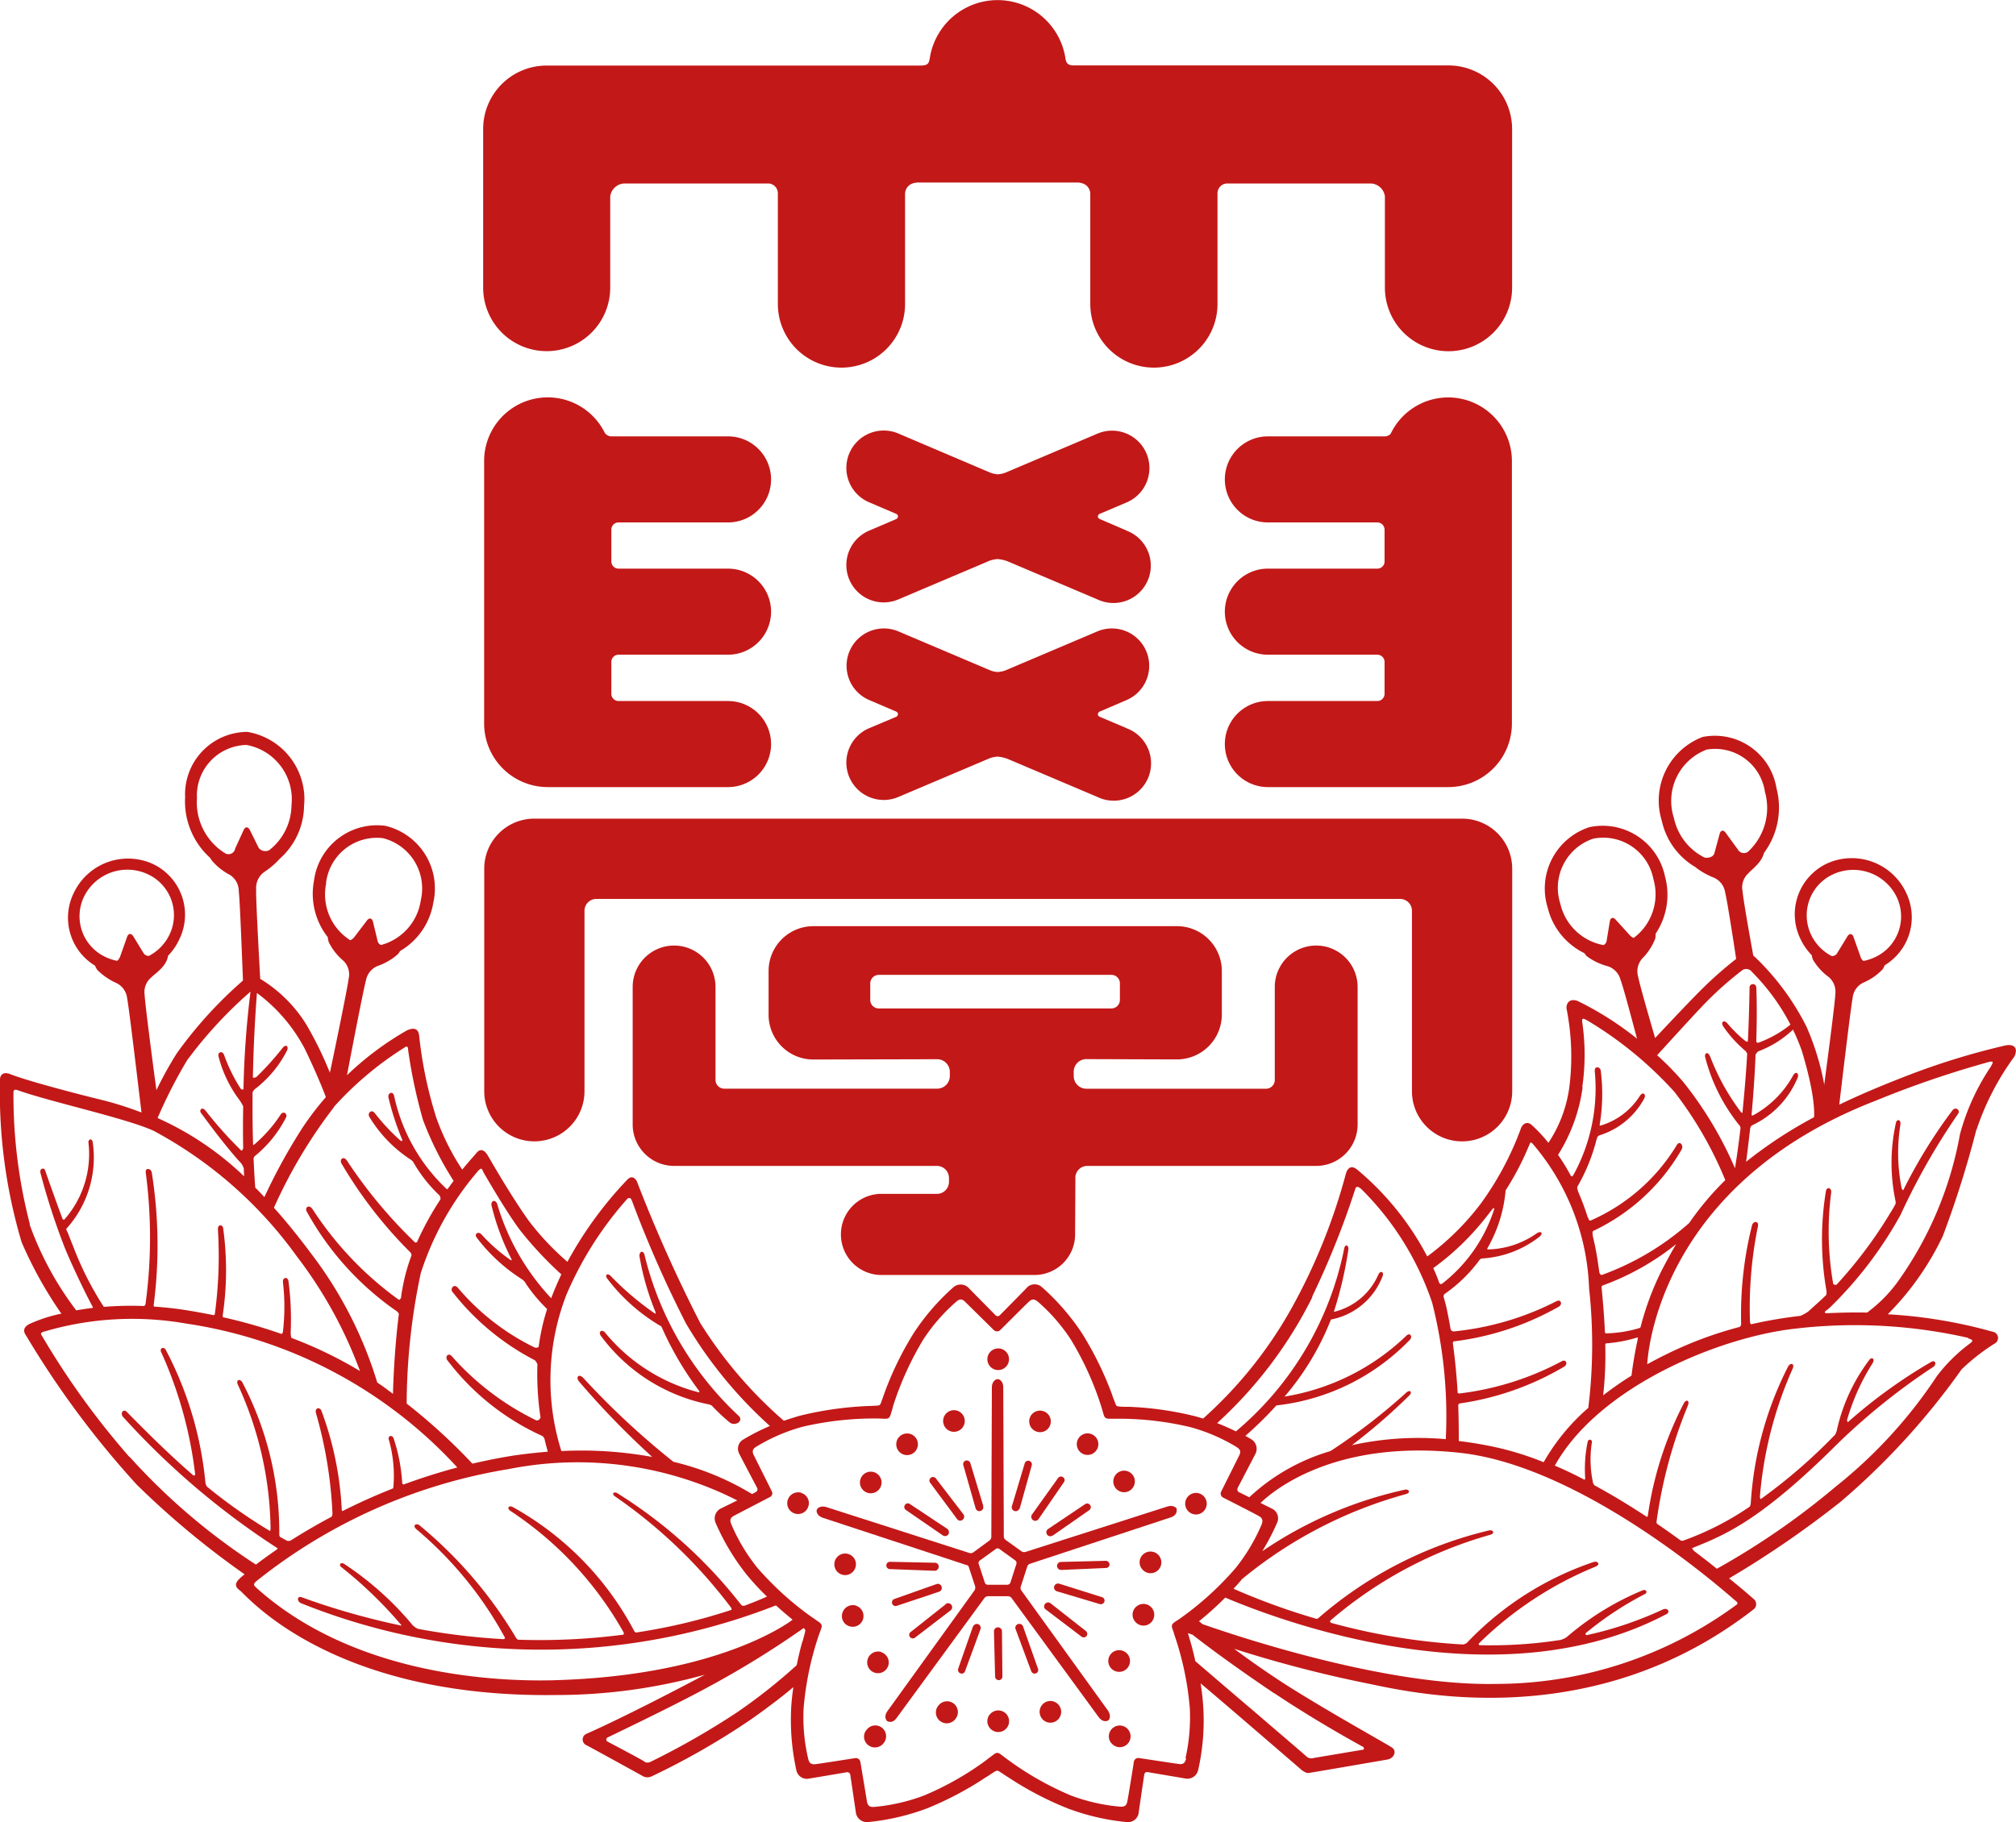 <svg id="グループ_1" data-name="グループ 1" xmlns="http://www.w3.org/2000/svg" width="61.333" height="55.451" viewBox="0 0 61.333 55.451">
  <path id="パス_1" data-name="パス 1" d="M52.462,5.543c.419,0,.419.337.419.337V9.242a1.935,1.935,0,1,0,3.87,0V5.881a.3.3,0,0,1,.308-.308H61.4a.451.451,0,0,1,.444.393V8.743a1.935,1.935,0,0,0,3.87,0V3.92a1.937,1.937,0,0,0-1.935-1.939H52.372c-.205,0-.231-.115-.248-.222a2.088,2.088,0,0,0-4.126,0c-.03.167-.056.226-.295.226H36.345A1.931,1.931,0,0,0,34.41,3.92V8.743a1.933,1.933,0,1,0,3.866,0V5.966a.451.451,0,0,1,.444-.393h4.344a.3.3,0,0,1,.312.308V9.242a1.935,1.935,0,0,0,3.87,0V5.881s0-.337.414-.337h4.793Z" transform="translate(-19.711 0.01)" fill="#c31818"/>
  <path id="パス_2" data-name="パス 2" d="M92.283,29.4a1.938,1.938,0,0,1,3.682.842v7.988a1.936,1.936,0,0,1-1.935,1.935H88.541a1.309,1.309,0,1,1,0-2.619h3.332a.22.22,0,0,0,.218-.222v-.97a.222.222,0,0,0-.218-.218H88.541a1.309,1.309,0,1,1,0-2.619h3.332a.219.219,0,0,0,.218-.218v-.97a.222.222,0,0,0-.218-.218H88.541a1.309,1.309,0,1,1,0-2.619H92.1a.238.238,0,0,0,.188-.094" transform="translate(-49.968 -16.213)" fill="#c31818"/>
  <path id="パス_3" data-name="パス 3" d="M38.158,29.4a1.935,1.935,0,0,0-3.678.842v7.988a1.936,1.936,0,0,0,1.935,1.935H41.9a1.309,1.309,0,1,0,0-2.619H38.568a.22.22,0,0,1-.218-.222v-.97a.219.219,0,0,1,.218-.218H41.9a1.309,1.309,0,1,0,0-2.619H38.568a.219.219,0,0,1-.218-.218v-.97a.219.219,0,0,1,.218-.218H41.9a1.309,1.309,0,1,0,0-2.619H38.35a.238.238,0,0,1-.188-.094" transform="translate(-19.751 -16.213)" fill="#c31818"/>
  <path id="パス_4" data-name="パス 4" d="M68.808,33.7l-.795-.342s-.077-.026-.077-.085a.1.1,0,0,1,.077-.09l.795-.337a1.137,1.137,0,1,0-.889-2.093l-2.8,1.188a.854.854,0,0,1-.226.047.726.726,0,0,1-.222-.047l-2.8-1.192a1.137,1.137,0,1,0-.889,2.093l.8.342s.073.021.073.085a.1.1,0,0,1-.073.09l-.8.342a1.137,1.137,0,1,0,.889,2.093l2.7-1.145a.834.834,0,0,1,.32-.081,1.075,1.075,0,0,1,.329.081l2.7,1.145A1.137,1.137,0,1,0,68.8,33.7" transform="translate(-34.536 -17.555)" fill="#c31818"/>
  <path id="パス_5" data-name="パス 5" d="M68.808,47.79l-.795-.337s-.077-.026-.077-.081a.1.1,0,0,1,.077-.094l.795-.342a1.135,1.135,0,1,0-.889-2.089l-2.8,1.188a.854.854,0,0,1-.226.047.726.726,0,0,1-.222-.047l-2.8-1.188a1.135,1.135,0,1,0-.889,2.089l.8.342s.073.021.073.085a.1.1,0,0,1-.073.09l-.8.337a1.137,1.137,0,1,0,.889,2.093l2.7-1.145a.834.834,0,0,1,.32-.081,1.075,1.075,0,0,1,.329.081l2.7,1.145A1.137,1.137,0,1,0,68.8,47.79" transform="translate(-34.536 -25.632)" fill="#c31818"/>
  <path id="パス_6" data-name="パス 6" d="M37.9,60.753a.361.361,0,0,0-.367.359v5.493a1.525,1.525,0,0,1-3.05,0V59.831A1.522,1.522,0,0,1,36,58.31H64.232a1.522,1.522,0,0,1,1.525,1.521v6.775a1.525,1.525,0,0,1-3.05,0V61.112a.361.361,0,0,0-.367-.359Z" transform="translate(-19.751 -33.398)" fill="#c31818"/>
  <path id="パス_7" data-name="パス 7" d="M59.632,67.452h0a.258.258,0,0,1,.256.261v.5a.261.261,0,0,1-.256.261H52.554a.259.259,0,0,1-.261-.261v-.5a.262.262,0,0,1,.261-.261Zm-1.1,6.177a.363.363,0,0,1,.363-.363H65.86a1.262,1.262,0,0,0,1.26-1.26V67.82a1.26,1.26,0,1,0-2.52,0v2.836a.268.268,0,0,1-.265.261H58.867a.386.386,0,0,1-.384-.384V70.4a.383.383,0,0,1,.384-.384l2.742.009a1.368,1.368,0,0,0,1.38-1.35V67.32a1.365,1.365,0,0,0-1.38-1.35H50.58A1.364,1.364,0,0,0,49.2,67.32v1.358a1.361,1.361,0,0,0,1.375,1.35l3.755-.009a.386.386,0,0,1,.384.384v.128a.386.386,0,0,1-.384.384h-6.48a.268.268,0,0,1-.265-.261V67.82a1.26,1.26,0,1,0-2.52,0v4.186a1.262,1.262,0,0,0,1.26,1.26h8a.368.368,0,0,1,.363.363v.124a.366.366,0,0,1-.363.363H52.6a1.235,1.235,0,0,0,0,2.469h4.69a1.235,1.235,0,0,0,1.235-1.235l.009-1.717Z" transform="translate(-25.817 -37.786)" fill="#c31818"/>
  <path id="パス_8" data-name="パス 8" d="M117.08,70.875s1.38-1.482,1.8-1.888a11.984,11.984,0,0,1,1.089-.948.4.4,0,0,1,.483,0,7.765,7.765,0,0,1,1.568,2.114,7.844,7.844,0,0,1,.658,2.708c0,.137-.457.278-.457.278s.209-.44-.342-2.255a6.475,6.475,0,0,0-1.516-2.388.21.21,0,0,0-.308-.034A10.412,10.412,0,0,0,118.8,69.6c-.47.5-1.333,1.452-1.333,1.452l-.384-.184Z" transform="translate(-67.067 -38.923)" fill="#c31818"/>
  <path id="パス_9" data-name="パス 9" d="M113.811,78.816s-.021.06.034.047a2.126,2.126,0,0,0,1.188-.9c.094-.141.192-.056.141.064a2.331,2.331,0,0,1-1.371,1.136.111.111,0,0,0-.064.068c-.06.209.068-.41.068-.41" transform="translate(-65.144 -44.613)" fill="#c31818"/>
  <path id="パス_10" data-name="パス 10" d="M70.978,96.379a.329.329,0,1,1-.329-.329.326.326,0,0,1,.329.329" transform="translate(-40.281 -55.016)" fill="#c31818"/>
  <path id="パス_11" data-name="パス 11" d="M56.5,106.323a.324.324,0,0,1,.209.414.328.328,0,0,1-.624-.205.331.331,0,0,1,.414-.214" transform="translate(-32.118 -60.89)" fill="#c31818"/>
  <path id="パス_12" data-name="パス 12" d="M61.606,123.066a.329.329,0,1,1,.53.389.332.332,0,0,1-.461.073.325.325,0,0,1-.073-.461" transform="translate(-35.25 -70.414)" fill="#c31818"/>
  <path id="パス_13" data-name="パス 13" d="M79.035,123.438a.329.329,0,0,1,.073-.461.33.33,0,0,1,.389.534.327.327,0,0,1-.457-.073" transform="translate(-45.237 -70.405)" fill="#c31818"/>
  <path id="パス_14" data-name="パス 14" d="M84.843,106.982a.328.328,0,1,1,.209-.41.329.329,0,0,1-.209.41" transform="translate(-48.354 -60.912)" fill="#c31818"/>
  <path id="パス_15" data-name="パス 15" d="M79.723,105.4a.328.328,0,1,1,.209-.41.33.33,0,0,1-.209.41" transform="translate(-45.421 -60.007)" fill="#c31818"/>
  <path id="パス_16" data-name="パス 16" d="M77.123,102.742a.328.328,0,1,1,.209-.41.329.329,0,0,1-.209.41" transform="translate(-43.932 -58.484)" fill="#c31818"/>
  <path id="パス_17" data-name="パス 17" d="M73.732,101.122a.329.329,0,0,1-.414-.209.325.325,0,0,1,.209-.414.328.328,0,1,1,.205.624" transform="translate(-41.989 -57.556)" fill="#c31818"/>
  <path id="パス_18" data-name="パス 18" d="M69.113,102.2c-.03-.09-.154-.1-.154-.1a.436.436,0,0,0-.128.013L64.5,103.5a.158.158,0,0,1-.115-.021l-.487-.35a.134.134,0,0,1-.051-.1l-.017-4.554a.4.4,0,0,0-.026-.124s-.051-.111-.145-.111-.145.111-.145.111a.329.329,0,0,0-.03.124l-.017,4.571a.149.149,0,0,1-.051.1l-.5.367a.138.138,0,0,1-.115.017l-4.361-1.4a.45.45,0,0,0-.128-.013s-.124.013-.154.1.064.175.064.175a.472.472,0,0,0,.111.064l4.361,1.435a.477.477,0,0,1,.064.021.217.217,0,0,1,.03.064l.188.572a.179.179,0,0,1-.017.115L60.3,108.351a.3.3,0,0,0-.051.12.186.186,0,0,0,.051.175.191.191,0,0,0,.184,0,.362.362,0,0,0,.094-.085l2.683-3.665a.149.149,0,0,1,.1-.051h.619a.141.141,0,0,1,.1.051l2.661,3.639a.437.437,0,0,0,.094.085.2.2,0,0,0,.184.009c.077-.056.051-.179.051-.179a.422.422,0,0,0-.051-.12l-2.64-3.661a.138.138,0,0,1-.017-.115l.2-.615a.128.128,0,0,1,.081-.081l4.289-1.414a.326.326,0,0,0,.111-.064.188.188,0,0,0,.06-.175m-5.5,1.2a.1.1,0,0,1,.107,0l.491.355a.1.1,0,0,1,.03.1l-.184.572a.1.1,0,0,1-.085.064h-.607a.092.092,0,0,1-.085-.064l-.188-.572a.089.089,0,0,1,.034-.1l.491-.355Z" transform="translate(-33.308 -56.271)" fill="#c31818"/>
  <path id="パス_19" data-name="パス 19" d="M72.293,105.5a.122.122,0,0,1-.15.081.117.117,0,0,1-.081-.15l.389-1.3a.111.111,0,1,1,.214.06L72.3,105.5Z" transform="translate(-41.276 -59.599)" fill="#c31818"/>
  <path id="パス_20" data-name="パス 20" d="M73.667,106.472a.118.118,0,0,1-.167.03.123.123,0,0,1-.03-.171l.79-1.106a.11.11,0,0,1,.154-.03.107.107,0,0,1,.026.154l-.769,1.119Z" transform="translate(-42.073 -60.244)" fill="#c31818"/>
  <path id="パス_21" data-name="パス 21" d="M74.709,108.071a.117.117,0,0,1-.167-.03.121.121,0,0,1,.03-.167l1.132-.76a.111.111,0,0,1,.124.184l-1.115.777Z" transform="translate(-42.688 -61.344)" fill="#c31818"/>
  <path id="パス_22" data-name="パス 22" d="M67.828,100.779a.329.329,0,1,1-.329-.329.329.329,0,0,1,.329.329" transform="translate(-38.477 -57.537)" fill="#c31818"/>
  <path id="パス_23" data-name="パス 23" d="M64.488,102.439a.329.329,0,1,1-.329-.329.326.326,0,0,1,.329.329" transform="translate(-36.563 -58.488)" fill="#c31818"/>
  <path id="パス_24" data-name="パス 24" d="M61.9,105.159a.329.329,0,1,1-.329-.329.329.329,0,0,1,.329.329" transform="translate(-35.08 -60.046)" fill="#c31818"/>
  <path id="パス_25" data-name="パス 25" d="M65.71,107.862a.128.128,0,0,1,.034.171.122.122,0,0,1-.167.03l-1.123-.773a.109.109,0,0,1-.03-.154.106.106,0,0,1,.154-.026Z" transform="translate(-36.893 -61.339)" fill="#c31818"/>
  <path id="パス_26" data-name="パス 26" d="M67.232,106.349a.122.122,0,0,1-.026.171.114.114,0,0,1-.167-.026l-.812-1.094a.11.11,0,1,1,.175-.132l.829,1.081Z" transform="translate(-37.923 -60.27)" fill="#c31818"/>
  <path id="パス_27" data-name="パス 27" d="M69.206,105.414a.12.12,0,1,1-.231.064l-.372-1.307a.111.111,0,1,1,.214-.06l.393,1.3Z" transform="translate(-39.296 -59.587)" fill="#c31818"/>
  <path id="パス_28" data-name="パス 28" d="M59.85,110.679a.324.324,0,0,1,.209.414.328.328,0,1,1-.209-.414" transform="translate(-34.036 -63.387)" fill="#c31818"/>
  <path id="パス_29" data-name="パス 29" d="M60.39,114.356a.328.328,0,1,1-.205.624.322.322,0,0,1-.209-.414.334.334,0,0,1,.414-.214" transform="translate(-34.345 -65.492)" fill="#c31818"/>
  <path id="パス_30" data-name="パス 30" d="M62.186,117.663a.329.329,0,0,1,.214.414.328.328,0,1,1-.624-.205.331.331,0,0,1,.414-.214" transform="translate(-35.377 -67.386)" fill="#c31818"/>
  <path id="パス_31" data-name="パス 31" d="M65.863,114.226a.121.121,0,0,1,.171.021.119.119,0,0,1-.021.171l-1.081.829a.108.108,0,0,1-.154-.017.105.105,0,0,1,.021-.154l1.068-.846Z" transform="translate(-37.093 -65.413)" fill="#c31818"/>
  <path id="パス_32" data-name="パス 32" d="M64.881,112.831a.119.119,0,0,1,.154.077.122.122,0,0,1-.073.154l-1.29.431a.111.111,0,0,1-.141-.068.113.113,0,0,1,.068-.141Z" transform="translate(-36.389 -64.626)" fill="#c31818"/>
  <path id="パス_33" data-name="パス 33" d="M64.6,111.28a.114.114,0,0,1,.115.124.123.123,0,0,1-.124.12l-1.363-.051a.111.111,0,0,1,.009-.222Z" transform="translate(-36.157 -63.724)" fill="#c31818"/>
  <path id="パス_34" data-name="パス 34" d="M66.721,121.347a.329.329,0,1,1,.53.389.33.33,0,0,1-.534-.389" transform="translate(-38.181 -69.43)" fill="#c31818"/>
  <path id="パス_35" data-name="パス 35" d="M70.389,121.967a.329.329,0,1,1,.068.461.329.329,0,0,1-.073-.461" transform="translate(-40.282 -69.785)" fill="#c31818"/>
  <path id="パス_36" data-name="パス 36" d="M74.1,121.3a.324.324,0,0,1,.457-.073.329.329,0,0,1,.073.461.324.324,0,0,1-.457.073.332.332,0,0,1-.073-.461" transform="translate(-42.409 -69.401)" fill="#c31818"/>
  <path id="パス_37" data-name="パス 37" d="M72.319,115.835a.116.116,0,0,1,.073-.154.119.119,0,0,1,.154.073L73,117.039a.109.109,0,1,1-.205.077l-.474-1.277Z" transform="translate(-41.421 -66.258)" fill="#c31818"/>
  <path id="パス_38" data-name="パス 38" d="M70.79,116.064a.122.122,0,1,1,.243,0l.013,1.363a.11.11,0,0,1-.111.111.113.113,0,0,1-.111-.111l-.034-1.358Z" transform="translate(-40.55 -66.41)" fill="#c31818"/>
  <path id="パス_39" data-name="パス 39" d="M68.686,115.761a.127.127,0,0,1,.154-.077.122.122,0,0,1,.073.154l-.47,1.277a.106.106,0,0,1-.141.068.113.113,0,0,1-.068-.141l.449-1.286Z" transform="translate(-39.083 -66.261)" fill="#c31818"/>
  <path id="パス_40" data-name="パス 40" d="M78.995,118.068a.329.329,0,0,1,.073-.461.333.333,0,0,1,.461.073.33.33,0,0,1-.534.389" transform="translate(-45.214 -67.329)" fill="#c31818"/>
  <path id="パス_41" data-name="パス 41" d="M80.725,114.772a.323.323,0,0,1,.073-.457.329.329,0,0,1,.461.073.333.333,0,0,1-.073.461.327.327,0,0,1-.457-.073" transform="translate(-46.205 -65.443)" fill="#c31818"/>
  <path id="パス_42" data-name="パス 42" d="M81.225,111.043a.324.324,0,0,1,.073-.457.33.33,0,0,1,.389.534.327.327,0,0,1-.457-.073" transform="translate(-46.491 -63.308)" fill="#c31818"/>
  <path id="パス_43" data-name="パス 43" d="M75.408,111.458a.127.127,0,0,1-.128-.12.123.123,0,0,1,.12-.124l1.363-.034a.116.116,0,0,1,.115.107.109.109,0,0,1-.107.111Z" transform="translate(-43.122 -63.683)" fill="#c31818"/>
  <path id="パス_44" data-name="パス 44" d="M75.155,113.035a.122.122,0,0,1-.081-.15.125.125,0,0,1,.154-.081l1.3.41a.109.109,0,0,1,.073.137.115.115,0,0,1-.141.073Z" transform="translate(-43.002 -64.611)" fill="#c31818"/>
  <path id="パス_45" data-name="パス 45" d="M74.407,114.363a.117.117,0,0,1-.021-.167.121.121,0,0,1,.171-.021l1.072.842a.11.11,0,0,1,.021.154.109.109,0,0,1-.154.017l-1.085-.824Z" transform="translate(-42.595 -65.385)" fill="#c31818"/>
  <path id="パス_46" data-name="パス 46" d="M51.6,56.264a2.3,2.3,0,0,0,.538.3.585.585,0,0,1,.346.453c.081.325.35,2.123.35,2.123l.534-.047s-.329-1.786-.355-2.119a.572.572,0,0,1,.179-.543c.068-.09.359-.286.453-.555a.245.245,0,0,0,.017-.06,2.313,2.313,0,0,0,.384-1.969A1.9,1.9,0,0,0,51.8,52.283a2.071,2.071,0,0,0-1.243,2.554A2.17,2.17,0,0,0,51.6,56.256m.3-3.584a1.531,1.531,0,0,1,1.794,1.282,1.815,1.815,0,0,1-.513,1.82.21.21,0,0,1-.312-.068L52.5,55.2c-.073-.1-.154-.081-.184.034l-.162.594c-.038.12-.209.15-.3.124a1.756,1.756,0,0,1-.931-1.209,1.67,1.67,0,0,1,.978-2.067m8.231,11.559a8.026,8.026,0,0,1,1.145-2.217c.124-.248.021-.406-.273-.346a22.1,22.1,0,0,0-3.191,1q-1.025.4-1.858.8c.1-.85.355-2.982.406-3.242a.578.578,0,0,1,.325-.47,1.75,1.75,0,0,0,.589-.406.841.841,0,0,0,.064-.124,1.707,1.707,0,0,0,.645-2.217,1.826,1.826,0,0,0-2.371-.893,1.708,1.708,0,0,0-.833,2.32,1.752,1.752,0,0,0,.337.483,1,1,0,0,0,.034.132,1.76,1.76,0,0,0,.478.53.588.588,0,0,1,.205.534c-.009.333-.449,3.588-.449,3.588l.064.013a13.337,13.337,0,0,0-2.328,1.491c.043-.312.081-.649.124-1.012a.046.046,0,0,1,.009-.03.108.108,0,0,1,.06-.073,2.753,2.753,0,0,0,1.38-1.457c.038-.124-.064-.2-.145-.051a3.065,3.065,0,0,1-1.213,1.209.205.205,0,0,1-.051,0c.056-.6.1-1.235.124-1.845,0,0,.009-.009.009-.013a.217.217,0,0,1,.077-.09,3.141,3.141,0,0,0,1.222-.833c.06-.111-.009-.192-.132-.077a3.359,3.359,0,0,1-1.081.645c-.051.017-.068-.013-.073-.038.017-.607.021-1.175,0-1.649a.1.1,0,1,0-.205.021c-.009.577-.026,1.119-.051,1.623-.013.013-.034.021-.068,0a3.919,3.919,0,0,1-.555-.542c-.111-.124-.2-.038-.137.077a3.739,3.739,0,0,0,.683.76.267.267,0,0,1,.056.085h0c-.038.679-.094,1.286-.145,1.8a.057.057,0,0,1-.038-.013,6.88,6.88,0,0,1-.944-1.7c-.068-.154-.171-.12-.154.009a5.438,5.438,0,0,0,1.047,2.089.117.117,0,0,1,.03.085c-.064.555-.128.97-.167,1.217a11.468,11.468,0,0,0-1.568-2.619,8.476,8.476,0,0,0-1.1-1.076l.3-.056s-.513-1.743-.577-2.072a.586.586,0,0,1,.124-.56,1.771,1.771,0,0,0,.393-.6.607.607,0,0,0,.013-.154,2.131,2.131,0,0,0,.286-1.743,1.938,1.938,0,0,0-2.3-1.5,1.964,1.964,0,0,0-1.269,2.452A2.086,2.086,0,0,0,48.2,58.862c.021.03.043.06.064.085a1.833,1.833,0,0,0,.645.312.59.59,0,0,1,.393.419c.09.235.363,1.277.5,1.786a9.662,9.662,0,0,0-1.811-1.149c-.3-.1-.355.15-.329.256a7.428,7.428,0,0,1,.085,2.337,4,4,0,0,1-.641,1.726,4.471,4.471,0,0,0-.517-.551c-.111-.1-.261-.051-.32.115a9.283,9.283,0,0,1-1.226,2.294,7.965,7.965,0,0,1-1.623,1.6,8.684,8.684,0,0,0-2.127-2.64c-.2-.162-.3-.03-.346.115a17.982,17.982,0,0,1-1.615,4.028A12.973,12.973,0,0,1,36.6,73.026c-.081-.026-.162-.051-.248-.073a9.888,9.888,0,0,0-2.02-.286h-.051c-.06,0-.179,0-.218-.009-.094,0-.107-.021-.137-.107-.017-.043-.064-.167-.085-.222v-.009a10.144,10.144,0,0,0-.923-1.888,7.081,7.081,0,0,0-1.213-1.4.332.332,0,0,0-.444-.013c0,.009-.846.863-.846.863a.09.09,0,0,1-.128,0l-.837-.85a.336.336,0,0,0-.449,0,6.929,6.929,0,0,0-1.209,1.4,9.8,9.8,0,0,0-.9,1.858.394.394,0,0,1-.013.038c-.017.051-.06.167-.073.205-.034.09-.051.094-.141.1-.043,0-.158.009-.222.009h0a10.5,10.5,0,0,0-2.123.3c-.162.047-.32.1-.474.15A13.18,13.18,0,0,1,21.3,70.113a44.965,44.965,0,0,1-1.927-4.31c-.077-.132-.175-.158-.278-.06a11.659,11.659,0,0,0-1.833,2.512,8.156,8.156,0,0,1-1.188-1.264c-.572-.807-1.166-1.858-1.239-1.978s-.2-.248-.346-.064c-.051.064-.214.239-.427.5a7.253,7.253,0,0,1-.79-1.581,12.655,12.655,0,0,1-.521-2.495c-.021-.184-.124-.273-.376-.158a9.223,9.223,0,0,0-1.82,1.363c.167-.876.508-2.644.577-2.883a.587.587,0,0,1,.359-.444,1.816,1.816,0,0,0,.619-.363.817.817,0,0,0,.06-.09,2.092,2.092,0,0,0,1.012-1.474,1.958,1.958,0,0,0-1.461-2.337,1.933,1.933,0,0,0-2.17,1.674,2.132,2.132,0,0,0,.419,1.713.772.772,0,0,0,.03.15,1.734,1.734,0,0,0,.44.564.578.578,0,0,1,.167.547c-.03.248-.384,1.986-.572,2.866a10.923,10.923,0,0,0-.726-1.482,4.236,4.236,0,0,0-1.393-1.375c-.038-.683-.137-2.469-.124-2.738a.589.589,0,0,1,.252-.517,2.448,2.448,0,0,0,.466-.4,2.181,2.181,0,0,0,.739-1.6,2.077,2.077,0,0,0-1.726-2.26,1.9,1.9,0,0,0-1.892,1.982A2.316,2.316,0,0,0,6.4,55.97a.572.572,0,0,0,.026.051,1.78,1.78,0,0,0,.555.453.58.58,0,0,1,.282.5c.034.265.1,2.02.128,2.721a.008.008,0,0,0-.009.009,12.814,12.814,0,0,0-2,2.2,10.924,10.924,0,0,0-.624,1.128c-.132-.97-.35-2.67-.359-2.9a.583.583,0,0,1,.205-.534c.073-.081.372-.269.474-.53a1.2,1.2,0,0,0,.038-.132,1.766,1.766,0,0,0,.333-.483,1.706,1.706,0,0,0-.833-2.32,1.826,1.826,0,0,0-2.371.893,1.706,1.706,0,0,0,.645,2.217,1.128,1.128,0,0,0,.064.124,1.938,1.938,0,0,0,.589.406.585.585,0,0,1,.325.47c.06.29.363,2.879.436,3.469A10.221,10.221,0,0,0,2.977,63.3c-.333-.081-2.085-.525-2.678-.76-.2-.077-.3.03-.3.167a15.972,15.972,0,0,0,.658,4.951,12.4,12.4,0,0,0,1.209,2.174,4.558,4.558,0,0,0-.974.316c-.269.145-.124.312-.077.389a27.946,27.946,0,0,0,3.345,4.5A25.951,25.951,0,0,0,7.44,77.764c-.056.047-.09.077-.107.09-.192.167-.209.278-.03.406s2.751,3.268,9.6,3.178a16.841,16.841,0,0,0,4.541-.619c-.111.06-.222.12-.337.179-2.11,1.111-3.135,1.563-3.281,1.627a.188.188,0,0,0,0,.333c.179.09,1.747.957,1.747.957a.3.3,0,0,0,.248,0,22.491,22.491,0,0,0,3.037-1.743c.628-.444,1.034-.765,1.277-.974-.034.239-.06.474-.068.679a7.115,7.115,0,0,0,.158,1.841.325.325,0,0,0,.35.269c.009,0,1.192-.2,1.192-.2a.093.093,0,0,1,.1.077l.175,1.179a.34.34,0,0,0,.367.261,7.034,7.034,0,0,0,1.8-.419A10.048,10.048,0,0,0,30,83.936a.625.625,0,0,0,.064-.038c.051-.034.15-.1.184-.12.081-.051.1-.047.175,0,.026.017.158.107.256.167a9.946,9.946,0,0,0,1.794.94,6.953,6.953,0,0,0,1.8.419.328.328,0,0,0,.363-.252c0-.009.175-1.2.175-1.2a.088.088,0,0,1,.107-.068l1.175.2a.337.337,0,0,0,.359-.269,6.79,6.79,0,0,0,.158-1.841,7.157,7.157,0,0,0-.085-.79c.534.44,3.012,2.584,3.08,2.64a.511.511,0,0,0,.175.09l.085-.013c.085-.009,2.345-.4,2.345-.4.214-.043.282-.261.145-.359s-1.61-.91-2.888-1.7c-.748-.461-1.41-.931-1.922-1.311A37.917,37.917,0,0,0,41.669,81.1c1.5.316,6.847,1.487,11.674-2.264a.2.2,0,0,0,.013-.316c-.03-.026-.3-.269-.752-.632a29.957,29.957,0,0,0,3.4-2.337,22,22,0,0,0,3.674-4.024,6.293,6.293,0,0,1,1-.782.192.192,0,0,0-.06-.363,14.832,14.832,0,0,0-3.187-.53,8.62,8.62,0,0,0,1.674-2.379,31.158,31.158,0,0,0,1.021-3.238M9.918,56.73a1.556,1.556,0,0,1,1.73-1.367A1.577,1.577,0,0,1,12.8,57.256a1.652,1.652,0,0,1-1.209,1.358.163.163,0,0,1-.1-.107l-.145-.6c-.03-.115-.111-.132-.184-.038l-.38.5a.289.289,0,0,1-.128.1,1.652,1.652,0,0,1-.73-1.739m45.8,2.221a1.426,1.426,0,0,1-.624-.645,1.373,1.373,0,0,1,.692-1.854,1.467,1.467,0,0,1,1.909.7A1.366,1.366,0,0,1,57.009,59a1.5,1.5,0,0,1-.316.1.242.242,0,0,1-.094-.137l-.209-.589c-.038-.111-.124-.124-.188-.021l-.32.525a.187.187,0,0,1-.158.073M49.709,58.4a.273.273,0,0,1-.132-.09l-.423-.466c-.077-.09-.158-.064-.179.051l-.1.607a.185.185,0,0,1-.09.115,1.654,1.654,0,0,1-1.316-1.26,1.577,1.577,0,0,1,1-1.978A1.553,1.553,0,0,1,50.3,56.606,1.659,1.659,0,0,1,49.7,58.4m-1.563,4.537a6.858,6.858,0,0,0,0-1.965c-.021-.154.021-.137.205-.03a11.508,11.508,0,0,1,2.6,2.144,11.574,11.574,0,0,1,1.546,2.683,8.909,8.909,0,0,0-1.1,1.307,8.231,8.231,0,0,1-2.648,1.576c-.034.013-.064-.017-.085-.077h0c-.009-.081-.021-.158-.034-.239a8.184,8.184,0,0,0-.167-.876v-.034c-.009-.03-.009-.094.017-.111a6.11,6.11,0,0,0,2.691-2.482c.064-.124-.064-.286-.154-.124a5.77,5.77,0,0,1-2.606,2.285c-.034.017-.056.013-.085-.073,0-.009-.009-.013-.013-.017a8.153,8.153,0,0,0-.3-.8v-.013C48,66.064,47.961,66,48,65.948a5.635,5.635,0,0,0,.7-3.5c-.009-.128-.188-.171-.184,0a5.467,5.467,0,0,1-.645,3.157c-.017.03-.056.081-.085.026A6.316,6.316,0,0,0,47.4,65a5.148,5.148,0,0,0,.748-2.059m.688,7.834s.009-.038.026-.038a4.26,4.26,0,0,0,.935-.175c.047-.017.026.034.026.056-.1.457-.158.846-.188,1.1a10.355,10.355,0,0,0-.863.6,11.111,11.111,0,0,0,.064-1.546m.034-.337c-.034,0-.038-.009-.047-.073v-.017c-.017-.384-.051-.824-.1-1.316.009-.026.013-.051.026-.051a7.862,7.862,0,0,0,2.243-1.26c-.158.265-.3.534-.44.8a8.735,8.735,0,0,0-.636,1.7c-.009.021.009.038-.064.06a3.783,3.783,0,0,1-.982.154m-2.337-5.745c.017-.043.017-.1.094-.026a7.142,7.142,0,0,1,1.717,4.4A15.743,15.743,0,0,1,48.32,72.7a6.335,6.335,0,0,0-1.358,1.653,9.227,9.227,0,0,0-1.482-.461c-.38-.081-.748-.141-1.1-.184,0-.209,0-.6-.017-1.1.013-.021.026-.038.047-.043a8.639,8.639,0,0,0,3.182-1.123c.107-.068.064-.239-.085-.158a8.819,8.819,0,0,1-3.11.978.082.082,0,0,1-.051-.017c-.026-.453-.073-.97-.145-1.5,0-.026,0-.064.026-.068a8.571,8.571,0,0,0,3.2-1.059c.111-.068.068-.239-.081-.162a8.711,8.711,0,0,1-3.127.918.1.1,0,0,1-.09-.081c-.03-.175-.064-.355-.1-.53-.03-.15-.068-.295-.111-.44,0-.064.017-.081.038-.094a4.5,4.5,0,0,0,1.064-1.042.009.009,0,0,0,.009-.009.144.144,0,0,1,.085-.026,3.135,3.135,0,0,0,1.739-.675c.09-.09.043-.175-.1-.09a2.668,2.668,0,0,1-1.482.491c-.038,0-.026-.026-.017-.043,0,0-.009.009-.009.017a4.254,4.254,0,0,0,.56-1.773,8.43,8.43,0,0,0,.722-1.388m-1.4,2.311c.1-.124.192-.243.278-.355.03-.034.064-.038.051.009A4.676,4.676,0,0,1,43.9,68.9c-.03.021-.06.056-.1.013,0,0-.009,0-.009,0a4.417,4.417,0,0,0-.188-.466,7.983,7.983,0,0,0,1.525-1.448m-5.211,2.32a25.925,25.925,0,0,0,1.311-3.272c.026-.085.068-.1.175-.017A8.832,8.832,0,0,1,43.57,69.5a14.023,14.023,0,0,1,.414,4.152,9.366,9.366,0,0,0-2.858.184,17.833,17.833,0,0,0,1.756-1.521c.09-.094.013-.188-.107-.073a18.374,18.374,0,0,1-2.3,1.773,6.134,6.134,0,0,0-2.469,1.405c-.179-.09-.32-.158-.32-.158a.1.1,0,0,1-.034-.124l.551-1.059a.34.34,0,0,0-.141-.427c-.06-.034-.115-.068-.175-.1a10.848,10.848,0,0,0,.944-.927,6.651,6.651,0,0,0,4.05-1.986c.1-.085.034-.252-.094-.137a6.945,6.945,0,0,1-3.708,1.854h0a8.207,8.207,0,0,0,1.41-2.341.079.079,0,0,1,.03-.009A2.1,2.1,0,0,0,42.058,68.7c.06-.111-.047-.209-.124-.06a1.974,1.974,0,0,1-1.328,1.132H40.58a11.7,11.7,0,0,0,.44-1.888c.021-.128-.1-.192-.128-.026A9.765,9.765,0,0,1,37.6,73.415c-.184-.09-.376-.175-.572-.252a13.023,13.023,0,0,0,2.9-3.84m-20.829-3c.068-.021.094-.009.128.081a35.283,35.283,0,0,0,1.645,3.733,13.256,13.256,0,0,0,2.55,3.114,6.359,6.359,0,0,0-.8.406.322.322,0,0,0-.145.414c0,.009.56,1.072.56,1.072a.093.093,0,0,1-.047.12l-.111.06a8.269,8.269,0,0,0-2.392-.982,24.122,24.122,0,0,1-2.721-2.529c-.15-.175-.261-.056-.154.081a25.3,25.3,0,0,0,2.23,2.3,11.958,11.958,0,0,0-2.764-.179,7.18,7.18,0,0,1,.154-4.759A10.685,10.685,0,0,1,19.1,66.32m-4.515-.863c.073-.094.09.017.137.1.081.137.683,1.183,1.094,1.73a11.213,11.213,0,0,0,1.26,1.35c-.111.235-.214.478-.308.726a7.126,7.126,0,0,1-1.645-2.875c-.056-.141-.205-.1-.167.068a7.361,7.361,0,0,0,.607,1.623c0,.021,0,.043-.03.021a5.115,5.115,0,0,1-.884-.777c-.094-.1-.218-.03-.158.081a5.27,5.27,0,0,0,1.388,1.282.426.426,0,0,1,.09.085c0,.009.009.013.013.017s.013.021,0,.009a4.773,4.773,0,0,0,.662.795,6.442,6.442,0,0,0-.256,1.145c-.03.047-.111.034-.141.017a7.184,7.184,0,0,1-2.324-1.815c-.111-.128-.239.034-.158.132a7.607,7.607,0,0,0,2.507,2.08.382.382,0,0,1,.077.12A8.7,8.7,0,0,0,16.445,73c-.009,0-.013.009-.017.021a.1.1,0,0,1-.12.056,8.241,8.241,0,0,1-2.563-1.948c-.111-.124-.214.017-.137.12a7.518,7.518,0,0,0,2.9,2.311.287.287,0,0,1,.056.081c.038.171.077.3.1.393-.329.026-.675.064-1.029.115-.436.068-.854.154-1.264.248a17.8,17.8,0,0,0-2-1.828A19.455,19.455,0,0,1,12.8,68.6a8.982,8.982,0,0,1,1.773-3.144m-4.413-1.918a10.143,10.143,0,0,1,2.14-1.8c.09-.068.115-.021.115.068a15.606,15.606,0,0,0,.453,2.132,9.824,9.824,0,0,0,.931,1.854c-.06.081-.124.167-.188.256a.135.135,0,0,1-.051-.034,5.462,5.462,0,0,1-1.572-2.815c-.047-.162-.2-.068-.171.056a8.355,8.355,0,0,0,.423,1.294c0,.03-.021.051-.077,0a6.255,6.255,0,0,1-.76-.816c-.1-.137-.235,0-.167.111a4.041,4.041,0,0,0,1.256,1.3c.013.009.038.03.068.056a4.343,4.343,0,0,0,.8,1.025.165.165,0,0,1,.038.132,9.038,9.038,0,0,0-.713,1.3c-.026.013-.051.017-.068,0a14.6,14.6,0,0,1-2.063-2.482c-.107-.154-.235-.034-.167.085a13.287,13.287,0,0,0,2.08,2.691.144.144,0,0,1,.051.111,5.682,5.682,0,0,0-.282,1.042c-.017.081-.026.167-.038.252-.038.051-.043.068-.081.043a10.312,10.312,0,0,1-2.61-2.747c-.111-.162-.248-.043-.171.081a8.877,8.877,0,0,0,2.755,3.041.4.4,0,0,1,.043.064c-.141,1.128-.175,2.2-.179,2.435-.068-.051-.145-.107-.218-.162s-.167-.12-.261-.184a12.379,12.379,0,0,0-2.02-3.934c-.384-.517-.76-.978-1.123-1.384a15.109,15.109,0,0,1,1.828-3.063M7.816,60.075a4.991,4.991,0,0,1,1.465,1.717c.333.692.543,1.213.632,1.452a8.871,8.871,0,0,0-.7.914,17.294,17.294,0,0,0-1.17,2.127c-.094-.1-.188-.2-.278-.286-.009-.1-.03-.41-.051-.884a.132.132,0,0,1,.038-.077,3.655,3.655,0,0,0,.94-1.158c.073-.107-.056-.243-.154-.107a4.245,4.245,0,0,1-.8.91c-.021.017-.034.017-.038.013-.017-.444-.021-.991-.017-1.61,0,0,.009,0,.017-.017a.213.213,0,0,1,.064-.077,3.454,3.454,0,0,0,.965-1.162c.06-.12-.021-.214-.128-.09a8.6,8.6,0,0,1-.777.867.14.14,0,0,1-.132.043v.043c.013-.777.051-1.662.124-2.619M7.15,55.7a.206.206,0,0,1-.3.124,1.822,1.822,0,0,1-.859-1.679A1.539,1.539,0,0,1,7.5,52.527a1.679,1.679,0,0,1,1.367,1.833,1.759,1.759,0,0,1-.675,1.367.259.259,0,0,1-.32-.064L7.6,55.115c-.056-.107-.137-.107-.188,0l-.261.568ZM5.715,62.091a12.963,12.963,0,0,1,1.858-2.016.186.186,0,0,1,.047-.038,28.342,28.342,0,0,0-.214,2.969.073.073,0,0,1-.094-.034,4.965,4.965,0,0,1-.491-1c-.051-.158-.205-.1-.175.026a3.733,3.733,0,0,0,.641,1.337,1.68,1.68,0,0,1,.111.188c-.009.44-.009.871,0,1.273-.013.043-.038.094-.064.068A12.133,12.133,0,0,1,6.249,63.65c-.111-.128-.2-.009-.132.081.056.068.709.982,1.226,1.534a.7.7,0,0,1,.073.149c0,.081.009.162.009.239a9.252,9.252,0,0,0-2.631-1.773,14.552,14.552,0,0,1,.923-1.8M4.053,58.349c-.064-.1-.15-.094-.188.021l-.209.589a.291.291,0,0,1-.094.137,1.424,1.424,0,0,1-.316-.1,1.368,1.368,0,0,1-.692-1.85,1.468,1.468,0,0,1,1.909-.7,1.37,1.37,0,0,1,.692,1.854,1.426,1.426,0,0,1-.624.645.182.182,0,0,1-.158-.073l-.32-.525ZM.909,67.115a15.585,15.585,0,0,1-.5-4.011c0-.09.043-.1.137-.068,1.012.359,3.276.846,4.122,1.23a12.815,12.815,0,0,1,4.361,3.823,13.252,13.252,0,0,1,1.922,3.49A12.736,12.736,0,0,0,8.863,70.57h0a.684.684,0,0,1-.021-.162,8.971,8.971,0,0,0-.068-1.576c-.026-.124-.179-.115-.167.043a6.572,6.572,0,0,1,0,1.508.1.1,0,0,1-.043.068,15.379,15.379,0,0,0-1.777-.508.127.127,0,0,1-.009-.081,9.314,9.314,0,0,0,.009-2.636c-.026-.124-.175-.107-.158.056a13.122,13.122,0,0,1-.094,2.559.041.041,0,0,1-.034.038c-.32-.064-.662-.128-1.017-.179-.269-.038-.534-.064-.786-.081-.013,0-.03-.017-.021-.068a14.082,14.082,0,0,0-.064-4.032c-.043-.12-.205-.128-.179.03a15.017,15.017,0,0,1-.009,4,.081.081,0,0,1-.047.051,10.2,10.2,0,0,0-1.217.026h.017c-.009,0-.021,0-.038-.026a9.732,9.732,0,0,1-.918-1.824c-.047-.111-.1-.248-.162-.41h0s0-.009-.013-.017c-.013-.03-.021-.056-.034-.085a.068.068,0,0,1,.026-.038,3.229,3.229,0,0,0,.782-2.6c-.017-.149-.137-.1-.132-.009a3.011,3.011,0,0,1-.73,2.349c-.017.021-.038,0-.056-.013-.141-.38-.316-.863-.534-1.487-.026-.077-.167-.064-.141.077a20.424,20.424,0,0,0,.748,2.3c.167.414.577,1.29.829,1.756.017.034.034.051,0,.06-.171.021-.337.047-.487.073A9.7,9.7,0,0,1,.9,67.119M3.942,74.2a24.116,24.116,0,0,1-2.678-3.712c-.034-.056-.021-.068.047-.1a9.443,9.443,0,0,1,4.336-.256A13.967,13.967,0,0,1,13.9,74.5l.013.013c-.577.154-1.119.329-1.632.517-.021,0-.047-.017-.047-.068a5.277,5.277,0,0,0-.256-1.324c-.051-.141-.179-.077-.154.013a4,4,0,0,1,.145,1.427.2.2,0,0,1-.013.073c-.555.218-1.068.453-1.534.688-.013,0-.021-.013-.026-.043a9.969,9.969,0,0,0-.624-3.024c-.068-.111-.205-.06-.158.094a13.168,13.168,0,0,1,.5,3.046.226.226,0,0,1-.026.1c-.47.248-.889.5-1.243.722a.143.143,0,0,1-.132,0c-.064-.034-.137-.077-.2-.111a.163.163,0,0,1-.017-.081,9.812,9.812,0,0,0-1.128-4.626c-.068-.107-.192-.081-.137.068a10.789,10.789,0,0,1,1,4.383.163.163,0,0,1-.017.081A16.215,16.215,0,0,1,6.3,75.1a.263.263,0,0,1-.051-.124,10.883,10.883,0,0,0-1.213-4.054c-.073-.1-.205-.026-.12.111a12.615,12.615,0,0,1,1.021,3.691c0,.038-.034.034-.056.03-.82-.709-1.508-1.41-2.02-1.927-.115-.12-.209.043-.124.141A23.615,23.615,0,0,0,8.4,76.944c.064.043.056.021.017.068-.252.175-.466.329-.632.457a19.3,19.3,0,0,1-3.844-3.281m12.935,6.8c-1.922.051-6.173-.188-9.094-2.828-.081-.077-.081-.115.077-.235a16.561,16.561,0,0,1,7.612-3.362,10.754,10.754,0,0,1,6.959.953l-.521.256a.339.339,0,0,0-.137.431,7,7,0,0,0,.953,1.585,8.218,8.218,0,0,0,.607.654c-.141.064-.372.162-.683.278h-.013a.019.019,0,0,0-.013,0c-.026.009-.051,0-.081-.034a14.454,14.454,0,0,0-3.78-3.4c-.1-.043-.162.038-.047.111a15.231,15.231,0,0,1,3.52,3.375c.03.038.021.064.009.077a17.6,17.6,0,0,1-2.9.688.122.122,0,0,1-.064-.073A9.256,9.256,0,0,0,15.6,75.718c-.115-.06-.2.03-.068.12a10.694,10.694,0,0,1,3.434,3.686.068.068,0,0,1,0,.077,19.779,19.779,0,0,1-3.2.154c-.017,0-.043-.021-.073-.068a13.132,13.132,0,0,0-2.947-3.426c-.111-.06-.2.034-.073.137a11.447,11.447,0,0,1,2.678,3.276c.026.043-.013.06-.034.064a20.339,20.339,0,0,1-2.593-.312.487.487,0,0,1-.222-.175,9.509,9.509,0,0,0-2.038-1.807c-.115-.064-.154.047-.09.094A12.917,12.917,0,0,1,12.2,79.3c.013.013.013.021.009.026a22.3,22.3,0,0,1-3.02-.859c-.171-.064-.154.132-.026.179a19.587,19.587,0,0,0,14.442.064c.175.158.35.308.508.436-.03.021-.068.047-.107.077-.577.389-2.781,1.645-7.142,1.764m7.552-1.192c-.064.209-.124.466-.179.735a16.921,16.921,0,0,1-1.815,1.435,23.477,23.477,0,0,1-2.644,1.512c-.047.021-.137.026-.167-.009s-1.128-.611-1.132-.615a.07.07,0,0,1,0-.12c.064-.034,2-.957,3.024-1.516A28.671,28.671,0,0,0,24.45,79.4c.056.047.056.073.034.15-.009.047-.047.171-.06.231v.009m11.662,3.575c-.034.132-.077.184-.209.175l-1.226-.184a.136.136,0,0,0-.158.124c0,.009-.175,1.106-.2,1.209-.03.132-.1.154-.231.145a5.6,5.6,0,0,1-1.491-.342,9.431,9.431,0,0,1-2-1.153h0c-.2-.15-.218-.192-.372-.068-.056.043-.124.09-.184.141A9.079,9.079,0,0,1,28.1,84.5a5.73,5.73,0,0,1-1.491.342c-.132.009-.2-.013-.231-.145,0,0-.2-1.217-.205-1.226a.138.138,0,0,0-.167-.111c-.009,0-1.106.175-1.213.184-.137.009-.179-.051-.209-.175a5.547,5.547,0,0,1-.137-1.525,9.351,9.351,0,0,1,.474-2.26c.09-.243.128-.278-.038-.389-.06-.038-.124-.09-.192-.132a9.343,9.343,0,0,1-1.653-1.5,5.6,5.6,0,0,1-.786-1.311c-.051-.124-.051-.192.068-.265l1.1-.572a.128.128,0,0,0,.051-.192c0-.009-.5-1-.547-1.1-.056-.124-.009-.188.1-.252a5.506,5.506,0,0,1,1.405-.6,9.683,9.683,0,0,1,2.294-.248c.282.009.329.043.384-.158.021-.068.047-.15.064-.226a9.575,9.575,0,0,1,.91-2.008,5.521,5.521,0,0,1,1-1.153c.1-.09.171-.107.269-.017l.884.871a.143.143,0,0,0,.205-.009s.795-.795.871-.863c.1-.09.175-.064.273.017a5.485,5.485,0,0,1,1,1.153,9.291,9.291,0,0,1,.944,2.106c.073.252.06.3.265.295h.094a9.409,9.409,0,0,1,2.315.252,5.442,5.442,0,0,1,1.405.6c.115.073.154.128.1.252,0,0-.551,1.106-.555,1.111a.137.137,0,0,0,.068.188s1,.508,1.089.564c.115.068.115.145.068.265a5.683,5.683,0,0,1-.786,1.311,9.366,9.366,0,0,1-1.7,1.542c-.226.154-.282.154-.209.346a.787.787,0,0,1,.038.12,9.2,9.2,0,0,1,.478,2.26,5.683,5.683,0,0,1-.132,1.521m2.7-1.982c1.307.876,2.627,1.593,2.691,1.628a.059.059,0,0,1,.026.09s-1.482.248-1.546.261a.206.206,0,0,1-.188-.051c-.051-.051-1.333-1.145-1.683-1.448-.286-.239-1.328-1.136-1.7-1.452-.051-.235-.107-.457-.162-.636h0c-.017-.06-.047-.167-.06-.2v-.017c.043.017.09.03.137.047.389.308,1.3.987,2.482,1.781M52.8,78.567c.085.073.073.1,0,.145A12.354,12.354,0,0,1,45.488,81.1c-3.311.064-7.77-1.422-8.906-1.82a1.266,1.266,0,0,0-.107-.085,9.771,9.771,0,0,0,.8-.722c1.854.786,8.372,3.174,13.43.5.111-.064.034-.205-.12-.137a11.026,11.026,0,0,1-2.324.782c-.017-.013-.043-.043-.013-.068a10.056,10.056,0,0,1,1.8-1.188c.073-.038.051-.15-.073-.111a8.5,8.5,0,0,0-2.315,1.427.611.611,0,0,1-.192.085h0a13.832,13.832,0,0,1-2.465.158c-.009-.009-.034-.03,0-.064a10.989,10.989,0,0,1,3.533-2.324c.15-.06.094-.167-.034-.15a9.5,9.5,0,0,0-3.874,2.465.218.218,0,0,1-.137.051,19.188,19.188,0,0,1-4-.658c-.017-.017-.043-.051-.009-.077a12.778,12.778,0,0,1,4.848-2.6c.154-.043.107-.154-.021-.137a12.194,12.194,0,0,0-5.186,2.657.132.132,0,0,1-.064.038,20.523,20.523,0,0,1-2.533-.918c.094-.1.184-.2.261-.295a13.389,13.389,0,0,1,4.981-2.584c.154-.043.107-.154-.021-.137A12.4,12.4,0,0,0,38.4,77.063a6.89,6.89,0,0,0,.449-.859.328.328,0,0,0-.124-.423l-.376-.188c.384-.372,2.255-1.944,6.07-1.525,3.046.333,6.574,2.926,8.377,4.5m7.082-7.979c.214.043.1.115.026.171a4.951,4.951,0,0,0-.982.978,14.489,14.489,0,0,1-3.08,3.362,22.842,22.842,0,0,1-3.61,2.495c-.209-.167-.444-.35-.709-.551v-.009c-.047-.064-.073-.051,0-.085.965-.389,2.046-.829,4.4-3.178a19.747,19.747,0,0,1,2.9-2.324c.1-.077.06-.226-.081-.141a15.6,15.6,0,0,0-2.525,1.828h0a.09.09,0,0,1-.017-.094,6.621,6.621,0,0,1,.769-1.7c.085-.137-.03-.205-.1-.1a5.5,5.5,0,0,0-.991,2.157.551.551,0,0,1-.051.12l-.038.038a16.533,16.533,0,0,1-2.226,1.922.144.144,0,0,1-.021-.09,11.921,11.921,0,0,1,1-3.891c.056-.15-.064-.175-.137-.068A10.551,10.551,0,0,0,53.263,75.6a.242.242,0,0,1-.034.107,8.829,8.829,0,0,1-2.012,1.029.117.117,0,0,1-.085,0c-.231-.167-.474-.342-.726-.513a.147.147,0,0,1-.009-.068,14.4,14.4,0,0,1,.957-3.537c.051-.154-.051-.179-.12-.073a10.668,10.668,0,0,0-1.1,3.417c-.009.056-.026.056-.038.051-.5-.329-1.038-.658-1.589-.957a.182.182,0,0,1-.043-.077,3.339,3.339,0,0,1-.034-1.235c.009-.081-.107-.12-.132,0a4.1,4.1,0,0,0-.073,1.089c0,.056-.021.056-.034.047-.295-.154-.589-.295-.889-.423,1.341-2.409,5.028-3.926,7.356-4.173a15.557,15.557,0,0,1,5.224.286M56.808,69.8c-.406-.009-.824,0-1.256.021a.03.03,0,0,0-.017-.009c-.073-.03.064-.094.124-.154a12.031,12.031,0,0,0,2.161-2.832,20.521,20.521,0,0,1,1.747-3.071c.081-.1-.06-.239-.167-.111a15.517,15.517,0,0,0-1.5,2.435A.106.106,0,0,1,57.85,66a5.417,5.417,0,0,1-.034-1.922c.021-.158-.111-.179-.137-.051a5.611,5.611,0,0,0-.013,2.375.231.231,0,0,1,0,.094c-.051.094-.1.184-.154.265a13.489,13.489,0,0,1-1.649,2.2l0-.009s-.085.017-.094-.038a9.249,9.249,0,0,1-.06-2.764c.017-.158-.132-.179-.158-.056a9.064,9.064,0,0,0,.013,3.033.285.285,0,0,1-.009.141c-.188.184-.367.337-.543.5a1.4,1.4,0,0,1-.239.132,13.588,13.588,0,0,0-1.5.256.11.11,0,0,1-.034-.081,12.423,12.423,0,0,1,.243-2.909c.026-.162-.137-.154-.179-.03a11.149,11.149,0,0,0-.333,3,.121.121,0,0,1-.043.1,11.743,11.743,0,0,0-1.756.611c-.389.171-.739.35-1.059.525.081-1.2.953-5.694,6.946-8.018a30.328,30.328,0,0,1,3.413-1.17c.222-.064.15.021.1.124a6.89,6.89,0,0,0-.944,2.067,11.076,11.076,0,0,1-1.82,4.383,4.312,4.312,0,0,1-1,1.038m-11.585-2,.009-.013a.053.053,0,0,0-.009.013M21.58,72.6a.206.206,0,0,1,.073.03,5.685,5.685,0,0,0,.551.517c.15.115.427-.034.273-.2a9.877,9.877,0,0,1-2.871-4.908c-.038-.149-.171-.1-.15.06a7.93,7.93,0,0,0,.487,1.687c0,.026.009.064-.026.038a8.91,8.91,0,0,1-1.333-1.132c-.094-.1-.184-.051-.124.056a5.574,5.574,0,0,0,1.593,1.435c.026.017.06.026.073.051a9.76,9.76,0,0,0,1.145,1.952c.009.021.009.047-.026.038A5.439,5.439,0,0,1,18.4,70.4c-.12-.115-.2.013-.115.115a5.39,5.39,0,0,0,3.285,2.08M3.126,69.588h0" transform="translate(0.001 -29.857)" fill="#c31818"/>
</svg>
